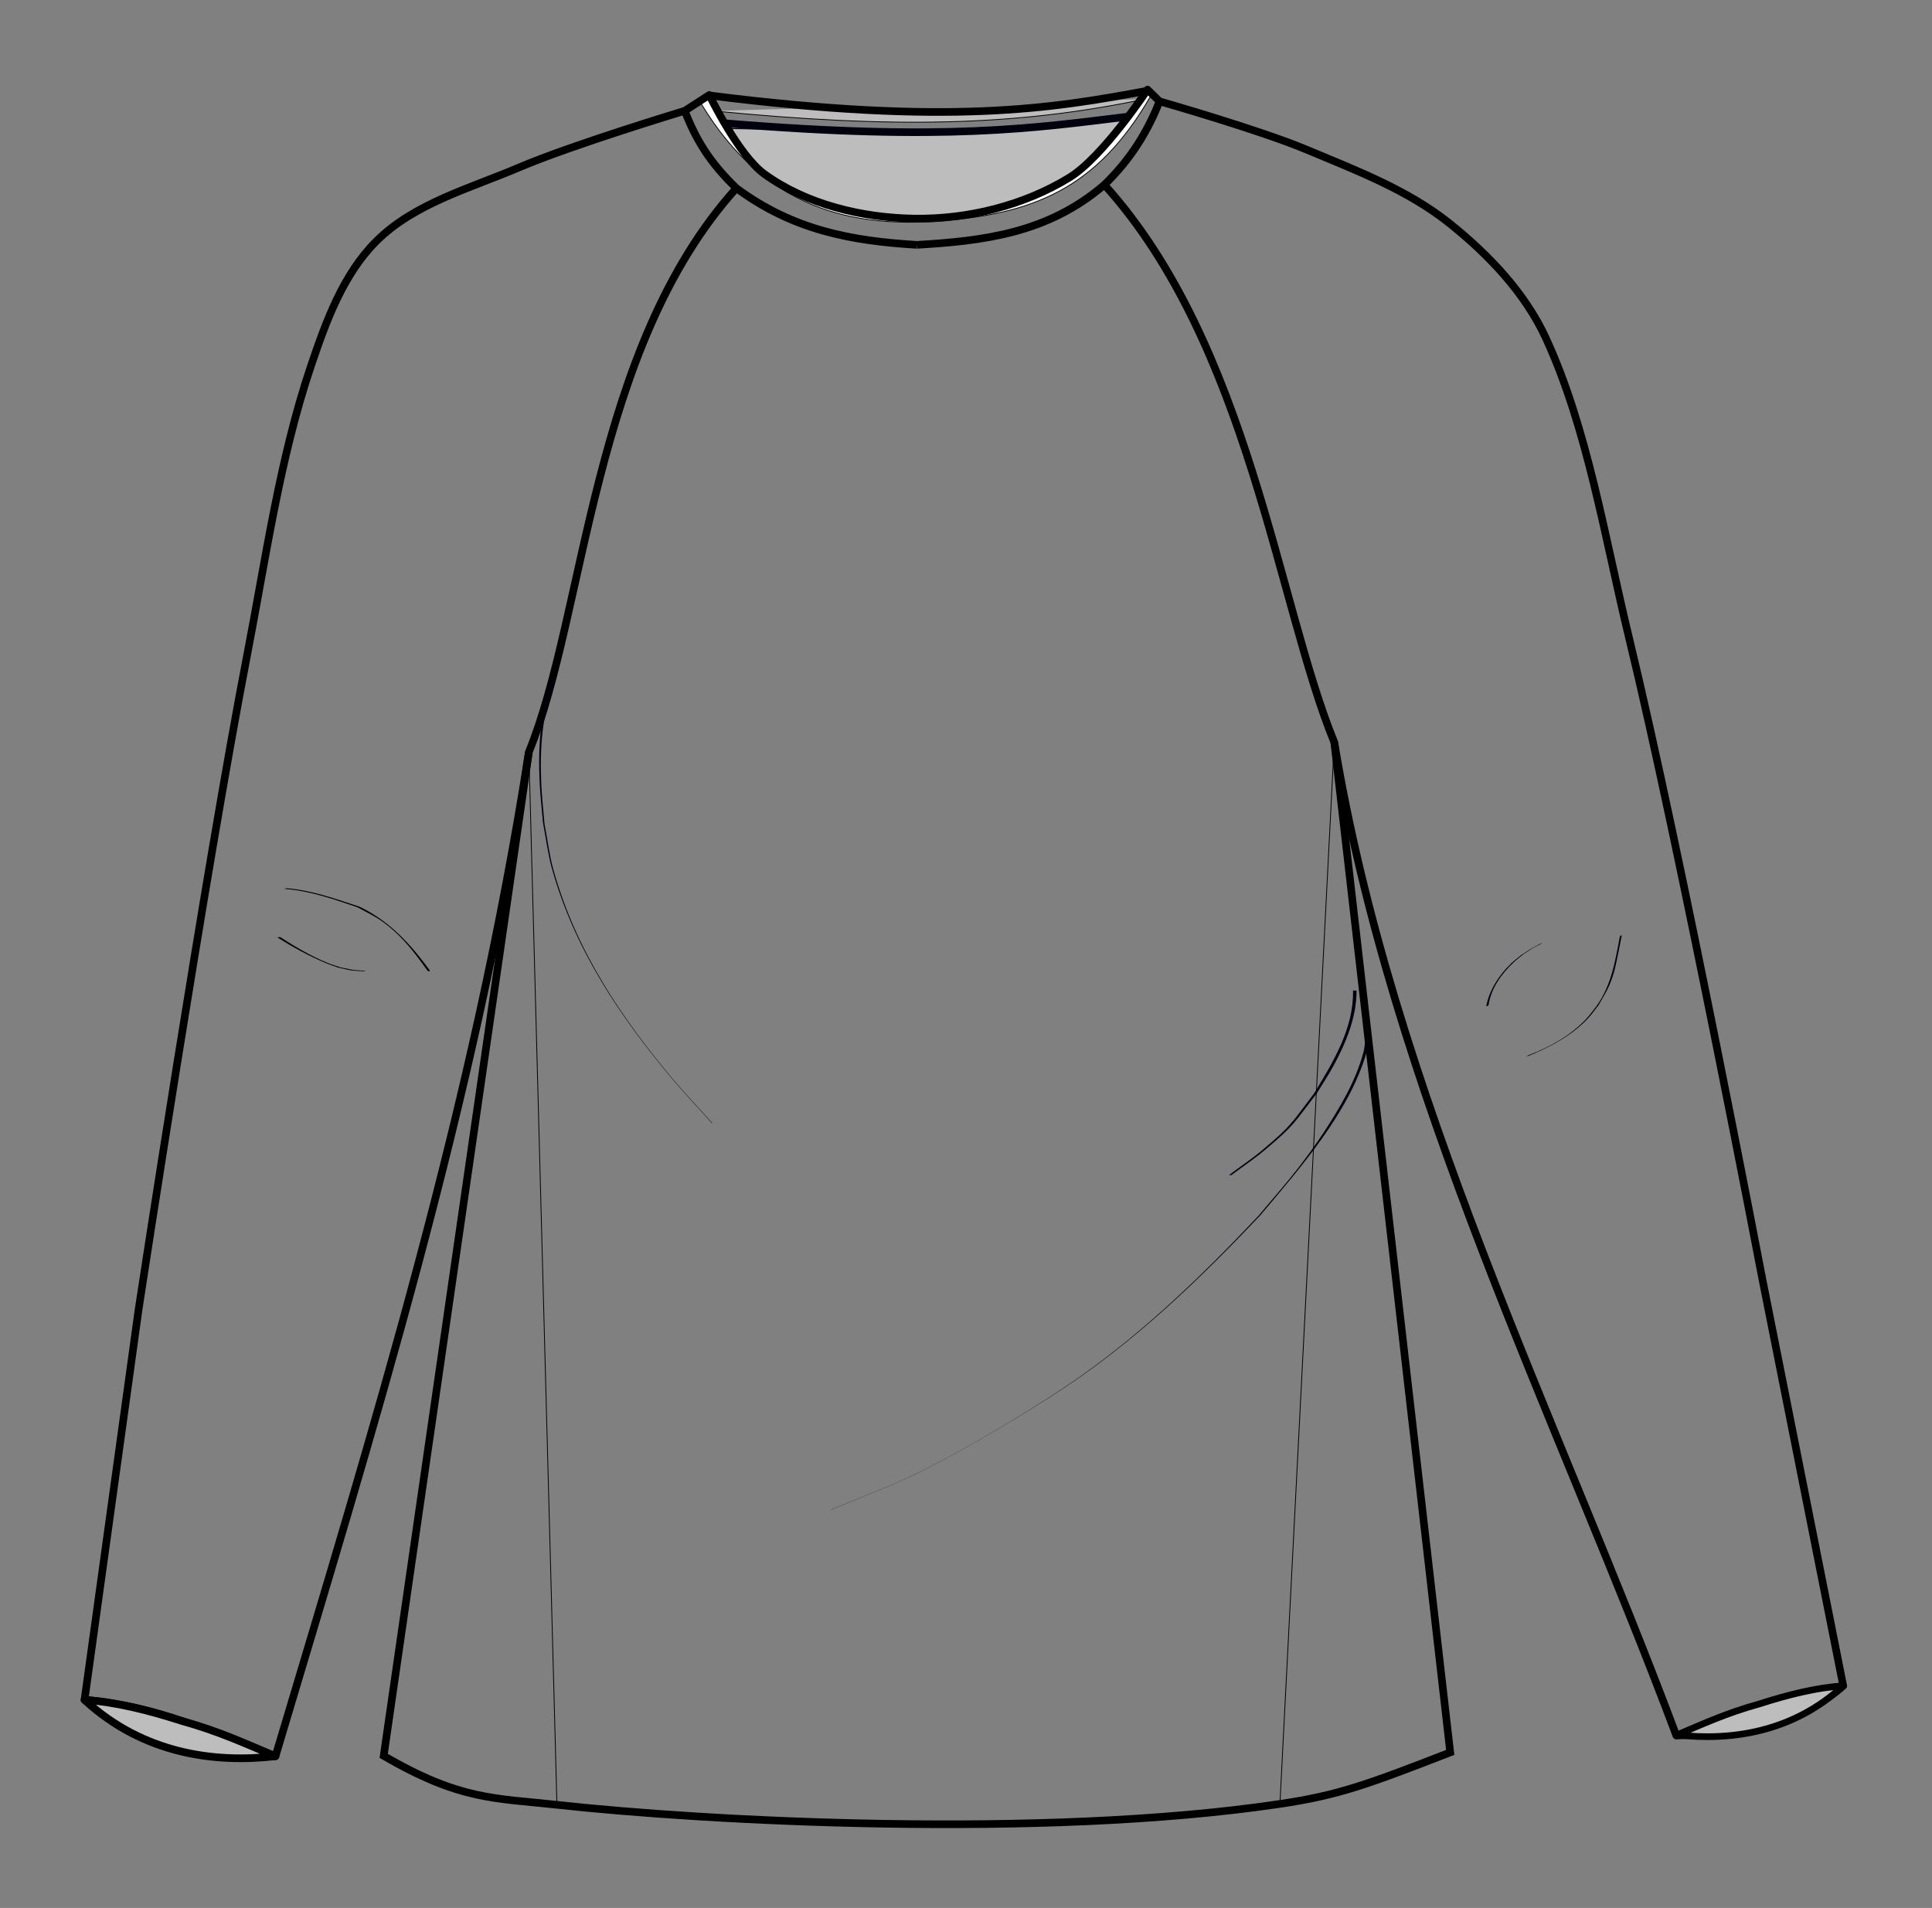 <?xml version="1.0" encoding="UTF-8" standalone="no"?>
<svg
   xmlns:dc="http://purl.org/dc/elements/1.1/"
   xmlns:cc="http://creativecommons.org/ns#"
   xmlns:rdf="http://www.w3.org/1999/02/22-rdf-syntax-ns#"
   xmlns:svg="http://www.w3.org/2000/svg"
   xmlns="http://www.w3.org/2000/svg"
   xmlns:sodipodi="http://sodipodi.sourceforge.net/DTD/sodipodi-0.dtd"
   xmlns:inkscape="http://www.inkscape.org/namespaces/inkscape"
   width="624.995"
   height="617.221"
   viewBox="0 0 165.363 163.307"
   version="1.1"
   id="svg10599"
   inkscape:version="1.0.2 (e86c8708, 2021-01-15)"
   sodipodi:docname="V1M1B.svg">
  <rect x="0" y="0" width="165.363" height="163.307" fill="#808080" stroke="none"/>
  <defs
     id="defs10593">
    <clipPath
       clipPathUnits="userSpaceOnUse"
       id="clipPath3082-2">
      <g
         id="g3090-5">
        <path
           style="fill:#e0e0e0;fill-opacity:1;stroke:#000000;stroke-width:1px;stroke-linecap:butt;stroke-linejoin:miter;stroke-opacity:1"
           d="m 8444.938,-4477.97 18.352,33.62 c 170.293,18.137 335.892,9.875 501.413,-8.802 l 23.811,-31.502 c -168.727,27.624 -344.575,40.74 -543.576,6.684 z"
           id="path3084-1"
           sodipodi:nodetypes="ccccc" />
        <path
           style="fill:#e0e0e0;fill-opacity:1;stroke:#000000;stroke-width:1px;stroke-linecap:butt;stroke-linejoin:miter;stroke-opacity:1"
           d="m 8463.02,-4444.371 c 167.246,13.218 334.483,18.605 501.683,-8.78 -28.694,41.788 -61.922,79.883 -117.082,100.118 -45.329,20.023 -95.494,27.848 -148.541,28.404 -54.061,-2.684 -106.013,-10.4 -151.155,-34.375 -42.33,-23.446 -71.088,-51.739 -84.904,-85.367 z"
           id="path3086-3"
           sodipodi:nodetypes="cccccc" />
        <path
           style="fill:#e0e0e0;fill-opacity:1;stroke:#000000;stroke-width:1px;stroke-linecap:butt;stroke-linejoin:miter;stroke-opacity:1"
           d="m 8440.03,-4603.804 18.352,33.62 c 170.293,18.137 335.892,9.875 501.413,-8.802 l 23.811,-31.502 c -168.727,27.624 -344.575,40.74 -543.576,6.684 z"
           id="path3088-9"
           sodipodi:nodetypes="ccccc" />
      </g>
    </clipPath>
    <inkscape:path-effect
       effect="skeletal"
       id="path-effect4576"
       is_visible="true"
       lpeversion="1"
       pattern="#rect2728"
       copytype="repeated"
       prop_scale="0.1"
       scale_y_rel="false"
       spacing="0"
       normal_offset="0"
       tang_offset="0"
       prop_units="false"
       vertical_pattern="false"
       hide_knot="false"
       fuse_tolerance="0" />
    <clipPath
       clipPathUnits="userSpaceOnUse"
       id="clipPath3058-7">
      <path
         style="fill:none;stroke:#000000;stroke-width:1px;stroke-linecap:butt;stroke-linejoin:miter;stroke-opacity:1"
         d="m 8411.781,-4692.103 30.483,-19.649 c 23.84,53.369 55.284,96.796 102.987,118.966 40.995,21.446 91.983,32.263 151.155,34.375 70.738,-2.417 137.088,-14.445 192.336,-50.785 43.815,-29.49 67.664,-71.053 97.098,-109.239 l 14.873,14.552 c -19.246,36.877 -35.19,75.967 -68.381,103.499 -69.901,60.654 -150.808,69.428 -232.486,74.57 -80.179,-4.901 -157.604,-19.049 -223.978,-70.316 -30.922,-26.505 -48.741,-60.529 -64.087,-95.972 z"
         id="path3060-3"
         sodipodi:nodetypes="ccccccccccc" />
    </clipPath>
    <inkscape:path-effect
       effect="skeletal"
       id="path-effect4578"
       is_visible="true"
       lpeversion="1"
       pattern="#rect2728"
       copytype="repeated"
       prop_scale="0.22"
       scale_y_rel="false"
       spacing="0"
       normal_offset="0"
       tang_offset="0"
       prop_units="false"
       vertical_pattern="false"
       hide_knot="false"
       fuse_tolerance="0" />
  </defs>
  <sodipodi:namedview
     id="base"
     pagecolor="#ffffff"
     bordercolor="#666666"
     borderopacity="1.0"
     inkscape:pageopacity="0.0"
     inkscape:pageshadow="2"
     inkscape:zoom="0.13681182"
     inkscape:cx="-322.73296"
     inkscape:cy="-162.2721"
     inkscape:document-units="mm"
     inkscape:current-layer="layer1"
     inkscape:document-rotation="0"
     showgrid="false"
     units="px"
     inkscape:window-width="1434"
     inkscape:window-height="851"
     inkscape:window-x="0"
     inkscape:window-y="23"
     inkscape:window-maximized="0" />
  <g
     inkscape:label="Calque 1"
     inkscape:groupmode="layer"
     id="layer1"
     transform="translate(1.424,-1.397)">
    <g
       id="g9858"
       transform="matrix(0.069,0,0,0.069,1.536,194.375)">
      <g
         id="g3155"
         transform="translate(-7562.058,9754.262)">
        <path
           style="fill:#bdbdbd;fill-opacity:1;stroke:#000000;stroke-width:1px;stroke-linecap:butt;stroke-linejoin:miter;stroke-opacity:1"
           d="m 8452.77,-4585.442 c 216.712,21.813 366.285,19.043 522.181,-14.631"
           id="path3062-5"
           sodipodi:nodetypes="cc"
           inkscape:original-d="m 8452.7701,-4585.4423 c 216.7115,21.8132 366.285,19.0426 522.1812,-14.6313"
           inkscape:path-effect="#path-effect4576"
           clip-path="url(#clipPath3082-2)"
           transform="matrix(1.024,0,0,1,-251.482,-7828)" />
        <path
           style="fill:#bdbdbd;fill-opacity:1;stroke:#000000;stroke-width:1px;stroke-linecap:butt;stroke-linejoin:miter;stroke-opacity:1"
           d="m 8427.274,-12391.495 c 18.301,51.763 69.342,68.878 111.389,95.511 l 122.333,17.084 c 66.4,-4.508 129.646,-19.109 187.673,-50.411 28.019,-13.477 50.393,-45.624 72.857,-77.472 -82.722,9.352 -171.762,16.349 -270.502,19.729 z"
           id="path3092-7"
           sodipodi:nodetypes="ccccccc" />
        <path
           style="fill:none;stroke:#000000;stroke-width:9.458;stroke-linecap:butt;stroke-linejoin:miter;stroke-miterlimit:4;stroke-dasharray:none;stroke-opacity:1"
           d="m 8400.803,-12432.432 c 294.805,37.082 423.06,16.354 544.661,-6.683"
           id="path85638-0"
           sodipodi:nodetypes="cc" />
        <path
           style="fill:none;stroke:#00000f;stroke-width:9.449;stroke-linecap:butt;stroke-linejoin:miter;stroke-miterlimit:4;stroke-dasharray:none;stroke-opacity:1"
           d="m 8418.031,-12398.152 c 275.223,22.692 384.534,5.882 503.496,-8.631"
           id="path85640-2"
           sodipodi:nodetypes="cc" />
        <path
           style="fill:#ffffff;fill-opacity:1;stroke:#000000;stroke-width:1px;stroke-linecap:butt;stroke-linejoin:miter;stroke-opacity:1"
           d="m 8425.52,-4712.317 c 75.715,133.9 181.28,166.478 303.812,156.857 122.532,-9.621 200.229,-44.705 266.559,-165.87"
           id="path3042-1"
           sodipodi:nodetypes="csc"
           inkscape:path-effect="#path-effect4578"
           inkscape:original-d="m 8425.5204,-4712.3173 c 75.7153,133.8996 181.2804,166.4784 303.812,156.8571 122.5316,-9.6213 200.2287,-44.705 266.5587,-165.8698"
           clip-path="url(#clipPath3058-7)"
           transform="translate(-43.234,-7721.472)" />
        <path
           id="path78791"
           style="fill:none;stroke:#000000;stroke-width:9.449;stroke-linecap:butt;stroke-linejoin:round;stroke-miterlimit:4;stroke-dasharray:none;stroke-opacity:1"
           d="m 8368.546,-12413.575 30.483,-19.649 c 0,0 36.012,74.709 68.291,98.036 52.387,37.86 121.224,54.323 185.851,55.304 66.463,1.008 136.169,-16.192 192.766,-51.05 41.345,-25.464 96.668,-108.974 96.668,-108.974 l 14.873,14.552 m -68.381,103.499 c -70.34,60.631 -150.998,69.675 -232.486,74.569 m -223.978,-70.315 c 70.34,52.123 142.49,65.421 223.978,70.315 m 300.867,-178.068 c 0,0 123.721,35.284 182.908,60.092 61.125,25.62 124.923,49.794 176.694,91.175 48.468,38.742 93.759,86.189 119.707,142.552 51.71,112.325 72.89,246.965 103.207,372.04 63.681,262.729 165.09,794.028 165.09,794.028 l 100.521,505.702 c -55.042,48.482 -129.573,57.984 -207.006,61.684 -146.63,-391.409 -352.392,-798.057 -424.306,-1232.161 -70.281,-171.487 -105.994,-493.4 -285.196,-691.613 32.402,-31.297 53.894,-66.231 68.381,-103.499 z m -588.932,11.781 c 0,0 -139.001,41.916 -205.645,70.324 -60.969,25.988 -129.678,44.462 -176.694,91.175 -41.467,41.199 -62.726,99.93 -81.42,155.314 -38.651,114.512 -55.774,237.652 -78.918,357.459 -52.086,269.617 -134.803,812.701 -134.803,812.701 l -67.056,484.27 c 95.168,8.36 151.674,39.446 236.867,69.868 121.035,-405.142 246.56,-808.65 314.323,-1245.771 70.281,-171.487 78.231,-501.155 257.433,-699.368 -32.402,-31.297 -49.6,-58.704 -64.087,-95.972 z"
           sodipodi:nodetypes="ccssscccccccsssacccccccsssacccccc" />
        <path
           style="fill:none;stroke:#000000;stroke-width:9.449;stroke-linecap:butt;stroke-linejoin:miter;stroke-miterlimit:4;stroke-dasharray:none;stroke-opacity:1"
           d="m 8175.2,-11618.235 -180.088,1245.292 c 95.112,55.396 138.083,52.256 214.889,60.736 182.643,20.167 601.156,42.87 896.865,-1.07 72.769,-10.813 108.739,-24.115 211.244,-63.921 l -143.817,-1253.046"
           id="path78816"
           sodipodi:nodetypes="ccsacc" />
        <path
           style="fill:none;stroke:#000000;stroke-width:1px;stroke-linecap:butt;stroke-linejoin:miter;stroke-opacity:1"
           d="m 8210.001,-10312.207 -34.801,-1306.028"
           id="path78818" />
        <path
           style="fill:none;stroke:#000000;stroke-width:1px;stroke-linecap:butt;stroke-linejoin:miter;stroke-opacity:1"
           d="m 9174.293,-11630.244 -67.427,1316.967"
           id="path78820" />
        <path
           style="opacity:0.995;fill:#000000;fill-opacity:1;stroke:none;stroke-width:2.646;stroke-linecap:round;stroke-linejoin:bevel;stroke-miterlimit:4;stroke-dasharray:none;stroke-dashoffset:0;stroke-opacity:1"
           id="path2589-88"
           d="m 7871.738,-11448.386 c 31.279,2.244 61.362,12.763 90.823,22.83 20.612,11.214 27.156,13.291 44.989,28.998 16.434,14.474 29.696,32.612 42.401,50.276 0,0 2.825,-0.414 2.825,-0.414 v 0 c -24.138,-32.905 -49.848,-61.359 -87.333,-79.469 -29.512,-9.771 -59.266,-20.476 -90.488,-23.023 0,0 -3.217,0.802 -3.217,0.802 z" />
        <path
           style="opacity:0.995;fill:#000000;fill-opacity:1;stroke:none;stroke-width:2.646;stroke-linecap:round;stroke-linejoin:bevel;stroke-miterlimit:4;stroke-dasharray:none;stroke-dashoffset:0;stroke-opacity:1"
           id="path2591-71"
           d="m 7863.231,-11388.11 c 19.001,11.945 39.156,23.007 59.882,31.673 5.177,2.165 10.548,3.834 15.822,5.751 21.142,4.576 10.679,3.117 31.36,4.566 0,0 2.569,-0.612 2.569,-0.612 v 0 c -20.684,-1.456 -10.104,-0.07 -31.705,-4.422 -5.398,-1.884 -10.902,-3.488 -16.195,-5.651 -20.472,-8.37 -39.823,-19.936 -58.364,-31.868 0,0 -3.369,0.563 -3.369,0.563 z" />
        <path
           style="opacity:0.995;fill:#00000f;fill-opacity:1;stroke:none;stroke-width:2.646;stroke-linecap:round;stroke-linejoin:bevel;stroke-miterlimit:4;stroke-dasharray:none;stroke-dashoffset:0;stroke-opacity:1"
           id="path2593-93"
           d="m 9365.576,-11303.903 c 3.033,-21.037 16.25,-39.302 31.456,-53.554 3.858,-3.616 8.148,-6.742 12.221,-10.113 14.858,-9.699 7.815,-5.76 20.86,-12.288 0,0 2.441,-1.957 2.441,-1.957 v 0 c -18.14,9.666 -9.421,4.508 -26.194,15.411 -4.142,3.415 -8.543,6.537 -12.425,10.243 -14.968,14.287 -27.443,33.118 -31.213,53.661 0,0 2.854,-1.403 2.854,-1.403 z" />
        <path
           style="opacity:0.995;fill:#00000f;fill-opacity:1;stroke:none;stroke-width:2.646;stroke-linecap:round;stroke-linejoin:bevel;stroke-miterlimit:4;stroke-dasharray:none;stroke-dashoffset:0;stroke-opacity:1"
           id="path2595-1"
           d="m 9412.666,-11240.167 c 27.645,-11.184 55.332,-25.271 76.062,-47.274 4.907,-5.207 8.942,-11.172 13.413,-16.759 9.813,-17.462 13.306,-21.493 19.202,-41.12 2.052,-6.833 8.187,-38.301 9.658,-45.648 0,0 -2.358,1.15 -2.358,1.15 v 0 c -5.735,30.227 -10.562,60.998 -28.946,86.66 -4.525,5.594 -8.613,11.572 -13.575,16.781 -19.531,20.498 -44.762,34.342 -70.963,44.304 0,0 -2.494,1.906 -2.494,1.906 z" />
        <path
           style="opacity:0.995;fill:#00000f;fill-opacity:1;stroke:none;stroke-width:2.646;stroke-linecap:round;stroke-linejoin:bevel;stroke-miterlimit:4;stroke-dasharray:none;stroke-dashoffset:0;stroke-opacity:1"
           id="path2619-1"
           d="m 9201.937,-11322.253 c 0.058,33.134 -13.236,65.122 -28.864,93.794 -6.278,11.518 -13.628,22.419 -20.441,33.628 -28.599,37.084 -27.059,39.027 -64.588,70.473 -13.259,11.11 -27.692,20.737 -41.538,31.106 0,0 -2.709,-0.252 -2.709,-0.252 v 0 c 13.832,-10.36 28.26,-19.966 41.494,-31.079 37.255,-31.284 35.895,-33.478 64.194,-70.419 23.343,-38.783 49.061,-80.235 48.029,-127.251 0,0 4.424,0 4.424,0 z" />
        <path
           style="opacity:0.995;fill:#00000f;fill-opacity:1;stroke:none;stroke-width:2.295;stroke-linecap:round;stroke-linejoin:bevel;stroke-miterlimit:4;stroke-dasharray:none;stroke-dashoffset:0;stroke-opacity:1"
           id="path2623-4"
           d="m 8205.285,-11708.686 c -16.258,39.034 -18.704,84.503 -16.783,127.362 0.768,17.141 2.833,34.164 4.25,51.246 3.705,18.893 5.975,38.273 11.116,56.679 28.357,101.529 86.339,185.792 148.771,260.245 15.969,19.044 32.965,36.814 49.448,55.221 0,0 1.15,0.578 1.15,0.578 v 0 c -16.54,-18.433 -33.605,-36.213 -49.619,-55.298 -62.282,-74.227 -120.021,-158.383 -148.042,-259.743 -5.079,-18.37 -7.304,-37.698 -10.956,-56.548 -1.365,-17.04 -3.397,-34.023 -4.095,-51.121 -1.738,-42.556 0.884,-88.119 17.784,-126.489 0,0 -3.023,-2.132 -3.023,-2.132 z" />
        <path
           style="opacity:0.995;fill:#00000f;fill-opacity:1;stroke:none;stroke-width:2.646;stroke-linecap:round;stroke-linejoin:bevel;stroke-miterlimit:4;stroke-dasharray:none;stroke-dashoffset:0;stroke-opacity:1"
           id="path2627-9"
           d="m 9216.896,-11259.473 c -0.808,4.419 -1.195,8.937 -2.424,13.258 -21.404,75.269 -83.022,144.442 -131.865,202.679 -67.934,71.68 -139.587,141.138 -220.425,198.408 -52.551,37.23 -147.92,93.856 -206.056,122.065 -34.56,16.77 -70.747,29.956 -106.12,44.933 0,0 -0.547,0.02 -0.547,0.02 v 0 c 35.416,-14.977 71.647,-28.158 106.248,-44.933 59.03,-28.619 152.317,-84.109 205.661,-122.033 80.507,-57.235 151.926,-126.528 219.354,-198.3 16.158,-19.449 32.97,-38.374 48.475,-58.348 21.521,-27.724 42.653,-58.947 59.349,-90.076 8.925,-16.64 16.971,-35.441 21.925,-53.862 1.151,-4.279 1.433,-8.745 2.15,-13.118 0,0 4.275,-0.693 4.275,-0.693 z" />
        <path
           style="fill:#bdbdbd;fill-opacity:1;stroke:#000000;stroke-width:9.5;stroke-linecap:butt;stroke-linejoin:round;stroke-miterlimit:4;stroke-dasharray:none;stroke-opacity:1"
           d="m 7624.01,-10442.332 c 73.228,67.683 162.845,78.511 236.867,69.868 -36.792,-15.327 -69.147,-30.738 -117.226,-44.074 -40.261,-12.992 -82.286,-23.471 -119.641,-25.794 z"
           id="path8784"
           sodipodi:nodetypes="cccc" />
        <path
           style="fill:#bdbdbd;fill-opacity:1;stroke:#000000;stroke-width:8.271;stroke-linecap:butt;stroke-linejoin:round;stroke-miterlimit:4;stroke-dasharray:none;stroke-opacity:1"
           d="m 9805.605,-10459.767 c -63.753,58.926 -141.774,68.352 -206.217,60.827 32.031,-13.343 60.199,-26.76 102.057,-38.371 35.051,-11.311 71.638,-20.433 104.16,-22.456 z"
           id="path8784-9"
           sodipodi:nodetypes="cccc" />
      </g>
      <rect
         style="opacity:0.995;fill:none;stroke:none;stroke-width:2.646;stroke-linecap:round;stroke-linejoin:round"
         id="rect9794"
         width="2391.069"
         height="2361.328"
         x="-42.797"
         y="-2790.37" />
    </g>
  </g>
</svg>
